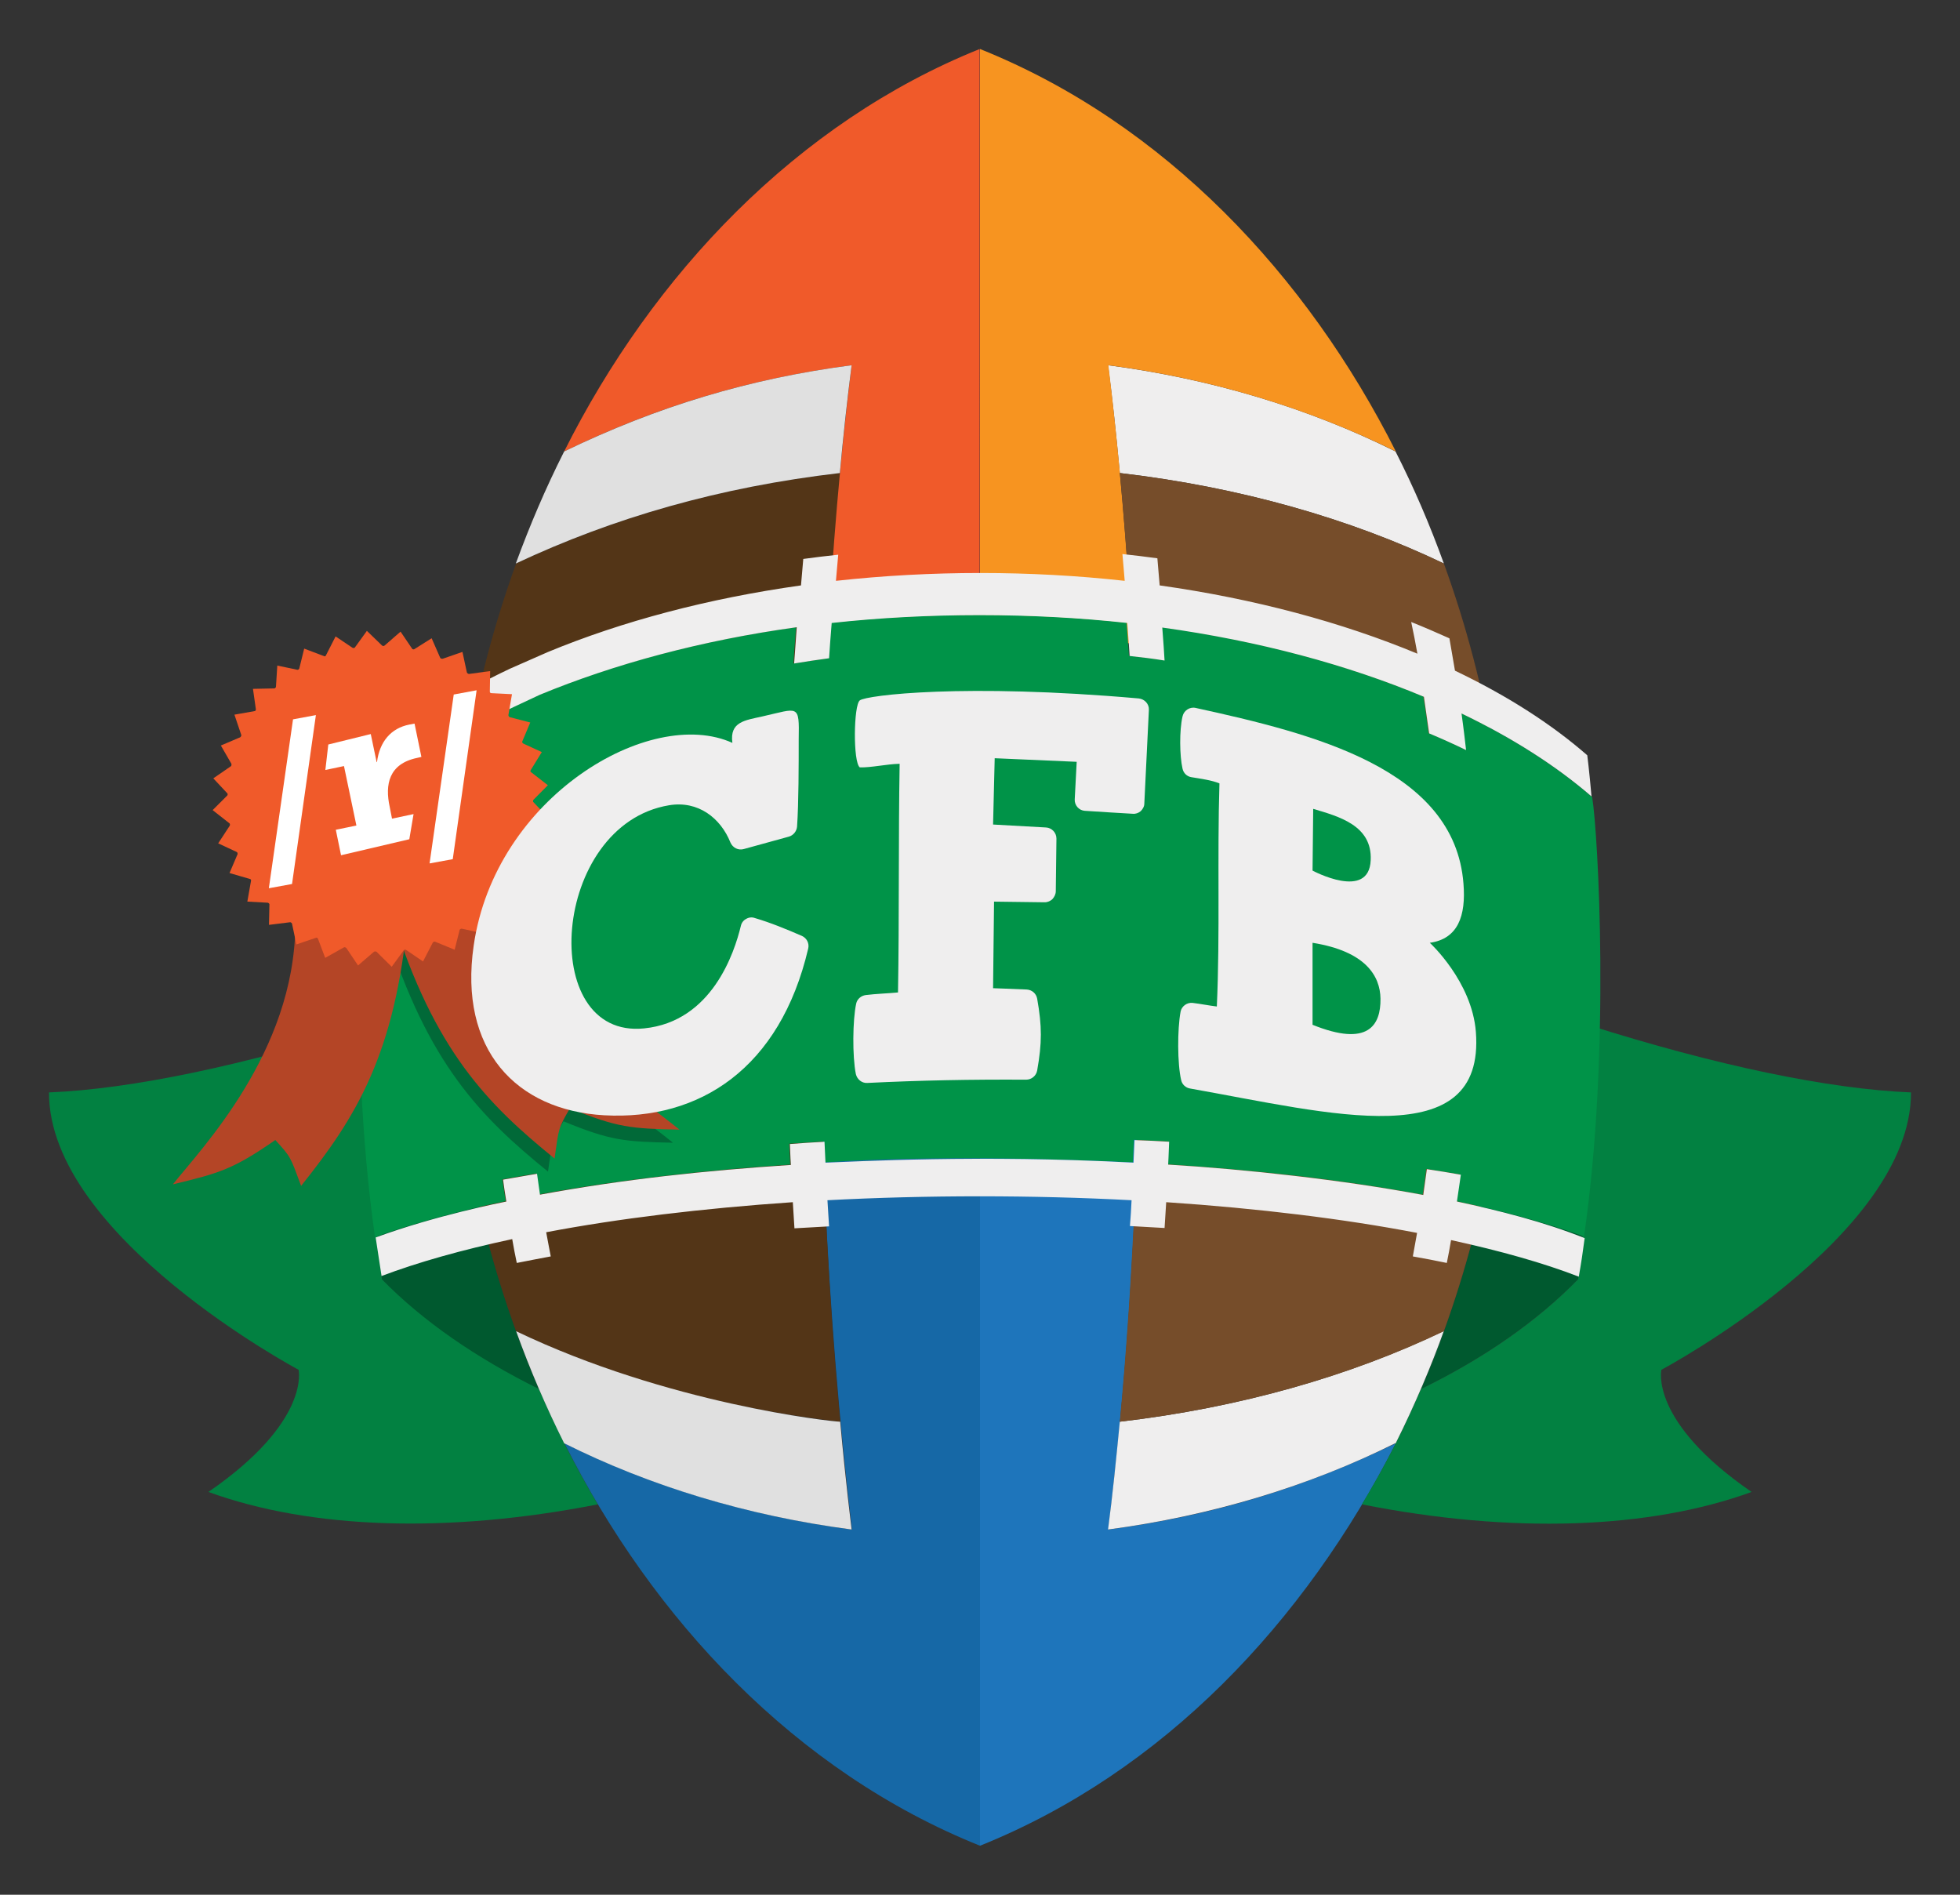 <?xml version="1.0" encoding="UTF-8" standalone="no"?>
<!-- Generator: Adobe Illustrator 19.1.0, SVG Export Plug-In . SVG Version: 6.00 Build 0)  -->

<svg
   xmlns:dc="http://purl.org/dc/elements/1.1/"
   xmlns:cc="http://creativecommons.org/ns#"
   xmlns:rdf="http://www.w3.org/1999/02/22-rdf-syntax-ns#"
   xmlns:svg="http://www.w3.org/2000/svg"
   xmlns="http://www.w3.org/2000/svg"
   xmlns:sodipodi="http://sodipodi.sourceforge.net/DTD/sodipodi-0.dtd"
   xmlns:inkscape="http://www.inkscape.org/namespaces/inkscape"
   version="1.1"
   id="Layer_1"
   x="0px"
   y="0px"
   viewBox="0 0 600 580"
   style="enable-background:new 0 0 600 580;"
   xml:space="preserve"
   inkscape:version="0.91 r13725"
   sodipodi:docname="awards.svg"
   inkscape:export-filename="/home/cameron/Downloads/awards.png"
   inkscape:export-xdpi="90"
   inkscape:export-ydpi="90"><rect x="0" y="0" width="600" height="580" fill="#333333" stroke="none"/><defs
     id="defs38" /><sodipodi:namedview
     pagecolor="#ffffff"
     bordercolor="#666666"
     borderopacity="1"
     objecttolerance="10"
     gridtolerance="10"
     guidetolerance="10"
     inkscape:pageopacity="0"
     inkscape:pageshadow="2"
     inkscape:window-width="3200"
     inkscape:window-height="1746"
     id="namedview36"
     showgrid="false"
     inkscape:zoom="2.3017545"
     inkscape:cx="232.18596"
     inkscape:cy="259.46053"
     inkscape:window-x="0"
     inkscape:window-y="54"
     inkscape:window-maximized="1"
     inkscape:current-layer="Layer_1" /><style
     type="text/css"
     id="style3">
	.st0{fill:#FFFFFF;}
	.st1{fill:#1E75BB;}
	.st2{fill:#00592F;}
	.st3{fill:#028141;}
	.st4{fill:#1668A6;}
	.st5{fill:#533517;}
	.st6{fill:#F05A2A;}
	.st7{fill:#CA4D27;}
	.st8{fill:#0E4924;}
	.st9{fill:#EFEEEE;}
	.st10{fill:#F79420;}
	.st11{fill:#E0E0E0;}
	.st12{fill:#764D2A;}
	.st13{fill:#009348;}
	.st14{fill:#016938;}
	.st15{fill:#B44526;}
</style><path
     id="path536-9"
     inkscape:connector-curvature="0"
     class="st1"
     d="M339.3,468.2c3.5-29.5,5.7-53.7,7.4-85.2l0,0  c2.2-39.4,2.9-79.9,2.3-119H300v301c56-22.5,99.3-68.2,127.3-123.2C400.1,455,372,463.9,339.3,468.2" /><path
     id="path514-4"
     inkscape:connector-curvature="0"
     class="st2"
     d="M139,259.2c-6.6-2-12.6-4.2-18-6.4c-0.5,0.5-1,1.1-1.5,1.6  c-6.7,45.2-7.7,90.8-2.6,137.3c12.5,12.8,28.9,24.2,48.1,33.6C142.6,373.3,134.2,315.3,139,259.2" /><path
     id="path510-2"
     inkscape:connector-curvature="0"
     class="st2"
     d="M480.5,254.4c-0.5-0.5-1-1.1-1.5-1.6  c-5.4,2.3-11.4,4.4-18,6.4c4.3,50-1.8,100.7-19,148.4l0,0c-2.2,6-4.5,11.9-7,17.6c19.2-9.4,35.5-20.8,48.1-33.6  C488.1,346.2,487.3,300.2,480.5,254.4" /><path
     id="path516-2"
     inkscape:connector-curvature="0"
     class="st3"
     d="M172.7,441.7c-2.7-5.4-5.3-10.9-7.7-16.5  c-19.2-9.5-35.6-20.8-48.1-33.6c-2.9-26.7-3.8-52.7-2.9-77.9c-39.4,12.5-74,19.7-99,20.7c-0.1,44.2,76.4,84.9,76.4,84.9  s3.8,15.8-27.6,37.4c31.3,11.4,73.3,12.8,119.2,3.8C179.2,454.1,175.6,447.5,172.7,441.7C172.7,441.7,172.7,441.7,172.7,441.7" /><path
     id="path534-1"
     inkscape:connector-curvature="0"
     class="st4"
     d="M251.1,264c-1,69.8,1.7,136.3,9.7,204.2  c-32-4.2-61.8-13.4-88-26.4C199.8,495.6,243.4,542.3,300,565V264H251.1z" /><path
     id="path532-2"
     inkscape:connector-curvature="0"
     class="st5"
     d="M257.2,144.8c-36.9,4.3-69.4,13.7-99.2,27.7  c-26.6,73.3-27.5,159.2,0,235c30.9,14.8,65.5,23.8,99.2,27.7C248.9,346.9,248.7,235.5,257.2,144.8" /><path
     id="path538-9"
     inkscape:connector-curvature="0"
     class="st6"
     d="M172.7,138.2c28.6-13.9,56.8-22.3,88-26.4  c-3.5,28.1-5.9,57.4-7.4,85.2c15.4-1.5,31-2.2,46.6-2.2V15C243.9,37.5,199.8,84.1,172.7,138.2" /><path
     id="path512-0"
     inkscape:connector-curvature="0"
     class="st8"
     d="M435,425.3L435,425.3C435.4,424.4,435.4,424.4,435,425.3" /><path
     id="path520-2"
     inkscape:connector-curvature="0"
     class="st9"
     d="M342.8,144.8c36.8,4.3,70.6,14,99.2,27.7  c-4.3-11.9-9.2-23.3-14.8-34.3c-26.2-13.1-56-22.2-88-26.4C340.5,121.7,341.7,132.9,342.8,144.8" /><path
     id="path522-9"
     inkscape:connector-curvature="0"
     class="st10"
     d="M339.3,111.8c32,4.2,61.8,13.4,88,26.4  C400.2,84.4,356.6,37.7,300,15v179.8c15,0,30.9,0.7,46.7,2.2C345.1,168.8,342.7,139.6,339.3,111.8" /><path
     id="path524-7"
     inkscape:connector-curvature="0"
     class="st0"
     d="M427.1,441.9C427.1,441.9,427,441.9,427.1,441.9  c0.1,0,0.1,0,0.2-0.1c0,0,0,0.1-0.1,0.1c0,0,0,0,0.1,0c5.5-11,10.5-22.4,14.8-34.3h0c-4.3,11.8-9.2,23.2-14.7,34.1  C427.2,441.8,427.1,441.8,427.1,441.9" /><path
     id="path518-7"
     inkscape:connector-curvature="0"
     class="st3"
     d="M585,334.4c-25-1-59.6-8.2-99-20.7c0.9,25.2,0.1,51-2.9,77.9  c-12.5,12.8-28.8,24.2-48.1,33.6c0,0,0,0,0,0c-2.2,5.1-5.2,11.7-7.8,16.7c-0.1,0.3-4.3,8.7-10.3,18.6c45.9,9.1,88,7.6,119.3-3.8  c-31.4-21.6-27.6-37.4-27.6-37.4S585.1,378.6,585,334.4" /><path
     id="path526-3"
     inkscape:connector-curvature="0"
     class="st9"
     d="M342.8,435.2c-1.1,11.3-2.2,22.4-3.6,33  c31.7-4.2,61.7-13.3,88.1-26.5c5.8-11.6,10.9-23.7,14.7-34.3C413.4,421.2,379.6,430.9,342.8,435.2" /><path
     id="path528-1"
     inkscape:connector-curvature="0"
     class="st11"
     d="M257.2,435.2c-2.6,0-52.9-5.5-99.2-27.7  c4.3,11.9,9.2,23.3,14.7,34.3c0,0,0,0,0,0l0,0c26.2,13.1,56,22.2,88,26.4C260.5,466.4,258.9,454,257.2,435.2" /><path
     id="path530-4"
     inkscape:connector-curvature="0"
     class="st12"
     d="M442,172.5c-28.6-13.7-62.4-23.4-99.2-27.7  c8.5,91.1,8.2,203,0,290.4c36.8-4.3,70.6-14,99.2-27.7C468.7,333.8,469.4,247.9,442,172.5" /><path
     id="path542-3"
     inkscape:connector-curvature="0"
     class="st13"
     d="M487.4,244c-11.9-10.3-26-18.9-40.2-25.7  c0.6,4.1,1.2,9.3,1.4,11.2c-3.7-1.8-7.4-3.5-11.3-5.1c-0.2-1.8-0.9-7-1.6-11.2c-23.4-9.8-50.5-17.1-80.1-21.2  c0.3,3.8,0.6,8.5,0.7,10.1c-3.5-0.5-7.1-1-10.7-1.4c-0.1-1.5-0.4-6-0.7-10.1c-29.2-3.2-61.3-3.2-90.5,0c-0.3,3.9-0.6,8.8-0.8,10.9  c-3.6,0.5-7.2,1-10.7,1.6c0.1-2.3,0.5-7.2,0.8-11.1c-29,4-55.7,11.2-78.7,20.7l-11.4,5.1c-14.6,6.9-29,15.6-41.2,26.2  c-1.2,7.3-6.3,73.5,2.4,134.7c13.8-5.1,33.1-9.7,40-11c-0.3-2.2-0.7-4.4-1-6.7c3.4-0.6,6.9-1.2,10.4-1.8c0.3,2.2,0.6,4.3,0.9,6.4  c24.4-4.5,52.8-7.6,76.8-9.1c-0.1-2.1-0.2-4.2-0.3-6.4c3.5-0.2,7-0.5,10.6-0.7c0.1,2.2,0.2,4.3,0.3,6.4c41.7-2.8,93.6,0,94.3,0  c0.1-2.3,0.2-4.6,0.3-6.9c3.5,0.2,7.1,0.3,10.6,0.5c-0.1,2.3-0.2,4.7-0.3,7c26.2,1.7,52.4,4.5,78.1,9.3c0.4-2.6,0.8-5.2,1.1-7.9  c3.5,0.6,7,1.1,10.4,1.7c-0.4,2.7-0.8,5.5-1.2,8.2c12.8,2.7,26.8,6.3,39.1,10.8C493.1,322.1,489.2,255.1,487.4,244" /><path
     style="fill:#016938;fill-opacity:1;fill-rule:evenodd;stroke:none;stroke-width:1px;stroke-linecap:butt;stroke-linejoin:miter;stroke-opacity:1"
     d="m 152.466,280.347 c 8.625,37.856 42.619,60.556 53.548,69.451 -14.767,-0.305 -19.089,-0.606 -33.537,-6.562 -3.567,6.195 -3.364,5.805 -4.72,15.404 -20.665,-16.76 -36.796,-33.091 -49.629,-73.977 z"
     id="path4889"
     inkscape:connector-curvature="0"
     sodipodi:nodetypes="cccccc" /><path
     sodipodi:nodetypes="cccccc"
     inkscape:connector-curvature="0"
     id="path5889"
     d="m 154.466,276.347 c 8.625,37.856 42.619,60.556 53.548,69.451 -14.767,-0.305 -19.089,-0.606 -33.537,-6.562 -3.567,6.195 -3.364,5.805 -4.72,15.404 -20.665,-16.76 -36.796,-33.091 -49.629,-73.977 z"
     style="fill:#b44526;fill-opacity:1;fill-rule:evenodd;stroke:none;stroke-width:1px;stroke-linecap:butt;stroke-linejoin:miter;stroke-opacity:1" /><path
     id="path540-5"
     inkscape:connector-curvature="0"
     class="st11"
     d="M172.7,138.2c-5.8,11.5-10.5,22.6-14.8,34.3  c29.8-14,62.3-23.4,99.2-27.7c1-11,2.2-22.1,3.6-33C229.4,115.9,201.2,124.4,172.7,138.2" /><path
     style="fill:#b44526;fill-opacity:1;fill-rule:evenodd;stroke:none;stroke-width:1px;stroke-linecap:butt;stroke-linejoin:miter;stroke-opacity:1"
     d="m 90.409,283.262 c -0.347,38.825 -28.713,68.256 -37.492,79.279 14.362,-3.449 18.52,-4.666 31.363,-13.569 4.807,5.291 4.525,4.954 7.899,14.042 16.612,-20.785 28.886,-40.181 32.698,-82.865 z"
     id="path5854"
     inkscape:connector-curvature="0"
     sodipodi:nodetypes="cccccc" /><path
     id="path544-2"
     inkscape:connector-curvature="0"
     class="st9"
     d="M446,367.8c0.4-2.7,0.8-5.4,1.2-8.2  c-3.4-0.6-6.9-1.2-10.4-1.7c-0.4,2.6-0.7,5.3-1.1,7.9c-24.5-4.6-54.6-7.9-78.1-9.3c0,0,0.2-3.7,0.3-7c-3.5-0.2-7-0.4-10.6-0.5  c-0.1,2.3-0.2,4.6-0.3,6.9c-47.2-2.5-85.5-0.3-94.3,0c-0.1-2.1-0.2-4.3-0.3-6.4c-3.5,0.2-7.1,0.4-10.6,0.7c0.1,3.2,0.3,6.4,0.3,6.4  c-26.1,1.7-51.3,4.4-76.8,9.1c-0.3-2.1-0.6-4.3-0.9-6.4c-3.5,0.6-7,1.2-10.4,1.8c0.3,2.2,0.6,4.4,1,6.7c-1.4,0.3-21.5,4.2-40,11  c0.6,4,1.2,7.9,1.8,11.8c11.1-4.2,24.6-8,40-11.3c0.4,2.4,0.9,4.9,1.4,7.3c3.4-0.7,6.8-1.3,10.4-2c-0.5-2.4-0.9-4.9-1.4-7.4  c22.1-4.2,47.7-7.3,75.5-9.2c0.2,2.7,0.3,5.3,0.5,8c3.5-0.2,7-0.4,10.6-0.6c-0.2-2.6-0.3-5.3-0.5-8c30.6-1.6,62.6-1.6,93.1,0  c-0.1,2.7-0.3,5.3-0.5,7.9c3.5,0.2,7.1,0.4,10.6,0.6c0.2-2.6,0.3-5.2,0.5-7.9c28.3,1.9,54.4,5.1,76.8,9.4c-0.4,2.4-0.9,4.8-1.3,7.2  c3.5,0.6,7,1.3,10.4,2c0.5-2.3,0.9-4.7,1.3-7c15.1,3.3,28.3,7,39.1,11.2c0.7-3.9,1.3-7.9,1.8-11.8C472.6,374,459,370.6,446,367.8" /><path
     id="path546-9"
     inkscape:connector-curvature="0"
     class="st9"
     d="M165.2,212.7c23-9.5,49.7-16.7,78.7-20.7  c-0.3,3.9-0.6,8.8-0.8,11.1c3.5-0.6,7.1-1.1,10.7-1.6c0.1-2.1,0.5-7,0.8-10.8c29.2-3.2,61.3-3.2,90.5,0c0.3,3.9,0.6,8.5,0.7,10.1  c3.6,0.4,7.1,0.8,10.7,1.4c-0.1-1.8-0.4-6.5-0.7-10.1c29.6,4.1,56.7,11.4,80.1,21.2c0.6,4.1,1.3,9.3,1.6,11.2  c3.8,1.6,7.6,3.3,11.3,5.1c-0.2-1.8-0.8-7-1.4-11.2c15.4,7.4,28.8,15.9,39.8,25.4c-0.7-8-1.3-12.6-1.3-12.6  c-11.1-9.7-24.8-18.4-40.5-25.9c-0.6-3.3-1.1-6.6-1.7-9.9c-3.8-1.7-7.7-3.4-11.7-5c0.7,3.2,1.3,6.4,1.9,9.7  c-23.1-9.6-49.8-16.8-78.9-20.9c-0.2-2.8-0.5-5.5-0.7-8.3c-3.6-0.5-7.1-0.9-10.7-1.3c0.2,2.7,0.5,5.4,0.7,8.2  c-29-3.2-59.3-3.2-88.4,0c0.2-2.7,0.5-5.4,0.7-8c-3.6,0.4-7.2,0.8-10.7,1.3c-0.2,2.7-0.5,5.4-0.7,8.1c-28.5,4-54.8,11-77.5,20.4  l-11.6,5.1c-16.1,7.6-30.1,16.5-41.5,26.4c0,0-0.6,4.6-1.3,12.6c11.2-9.6,25-18.3,40.8-25.8L165.2,212.7L165.2,212.7z" /><path
     style="fill:#f05a2a;fill-opacity:1;fill-rule:evenodd;stroke:none;stroke-width:0.966px;stroke-linecap:butt;stroke-linejoin:miter;stroke-opacity:1"
     id="path2375"
     d="m 147.444,285.603 c 0,0 -10.18,-2.211 -10.18,-2.211 0,0 0,0 0,0 0,0 1.638,-9.773 1.638,-9.773 0,0 0,0 0,0 0,0 9.542,1.356 9.542,1.356 0,0 0,0 0,0 0,0 -1,10.629 -1,10.629 0,0 0,0 0,0 m -8.271,5.118 c 0,0 -9.693,-3.986 -9.693,-3.986 0,0 0,0 0,0 0,0 2.722,-8.975 2.722,-8.975 0,0 0,0 0,0 0,0 9.513,2.891 9.513,2.891 0,0 0,0 0,0 0,0 -2.543,10.071 -2.543,10.071 0,0 0,0 0,0 m -9.669,3.587 c 0,0 -8.663,-5.89 -8.663,-5.89 0,0 0,0 0,0 0,0 5.139,-8.399 5.139,-8.399 0,0 0,0 0,0 0,0 8.395,4.856 8.395,4.856 0,0 0,0 0,0 0,0 -4.871,9.433 -4.871,9.433 0,0 0,0 0,0 m -9.591,1.626 c 0,0 -7.539,-7.446 -7.539,-7.446 0,0 0,0 0,0 0,0 5.837,-7.172 5.837,-7.172 0,0 0,0 0,0 0,0 7.793,6.276 7.793,6.276 0,0 0,0 0,0 0,0 -6.09,8.342 -6.09,8.342 0,0 0,0 0,0 m -10.309,-0.398 c 0,0 -5.866,-8.751 -5.866,-8.751 0,0 0,0 0,0 0,0 7.857,-5.831 7.857,-5.831 0,0 0,0 0,0 0,0 6.008,7.693 6.008,7.693 0,0 0,0 0,0 0,0 -7.999,6.889 -7.999,6.889 0,0 0,0 0,0 m -10.054,-2.321 c 0,0 -3.645,-9.641 -3.645,-9.641 0,0 0,0 0,0 0,0 9.204,-3.986 9.204,-3.986 0,0 0,0 0,0 0,0 3.717,8.415 3.717,8.415 0,0 0,0 0,0 0,0 -9.276,5.212 -9.276,5.212 0,0 0,0 0,0 m -8.817,-4.109 c 0,0 -2.184,-10.366 -2.184,-10.366 0,0 0,0 0,0 0,0 9.408,-2.456 9.408,-2.456 0,0 0,0 0,0 0,0 2.715,9.441 2.715,9.441 0,0 0,0 0,0 0,0 -9.938,3.381 -9.938,3.381 0,0 0,0 0,0 m -8.392,-5.994 c 0,0 0.221,-10.362 0.221,-10.362 0,0 0,0 0,0 0,0 9.965,-0.261 9.965,-0.261 0,0 0,0 0,0 0,0 0.258,9.327 0.258,9.327 0,0 0,0 0,0 0,0 -10.444,1.296 -10.444,1.296 0,0 0,0 0,0 m -6.624,-7.122 c 0,0 1.852,-10.49 1.852,-10.49 0,0 0,0 0,0 0,0 9.585,1.227 9.585,1.227 0,0 0,0 0,0 0,0 -1.012,9.834 -1.012,9.834 0,0 0,0 0,0 0,0 -10.424,-0.571 -10.424,-0.571 0,0 0,0 0,0 m -5.458,-8.747 c 0,0 4.093,-9.583 4.093,-9.583 0,0 0,0 0,0 0,0 9.286,3.453 9.286,3.453 0,0 0,0 0,0 0,0 -3.135,9.119 -3.135,9.119 0,0 0,0 0,0 0,0 -10.245,-2.989 -10.245,-2.989 0,0 0,0 0,0 m -3.464,-9.088 c 0,0 5.743,-8.772 5.743,-8.772 0,0 0,0 0,0 0,0 8.298,4.365 8.298,4.365 0,0 0,0 0,0 0,0 -4.634,8.802 -4.634,8.802 0,0 0,0 0,0 0,0 -9.407,-4.395 -9.407,-4.395 0,0 0,0 0,0 m -1.7,-10.169 c 0,0 7.411,-7.406 7.411,-7.406 0,0 0,0 0,0 0,0 7.286,6.624 7.286,6.624 0,0 0,0 0,0 0,0 -6.349,7.338 -6.349,7.338 0,0 0,0 0,0 0,0 -8.348,-6.555 -8.348,-6.555 0,0 0,0 0,0 m 0.201,-9.724 c 0,0 8.725,-6.015 8.725,-6.015 0,0 0,0 0,0 0,0 5.954,7.078 5.954,7.078 0,0 0,0 0,0 0,0 -7.626,6.481 -7.626,6.481 0,0 0,0 0,0 0,0 -7.052,-7.545 -7.052,-7.545 0,0 0,0 0,0 m 2.316,-10.051 c 0,0 9.69,-4.132 9.69,-4.132 0,0 0,0 0,0 0,0 4.264,8.808 4.264,8.808 0,0 0,0 0,0 0,0 -8.68,4.468 -8.68,4.468 0,0 0,0 0,0 0,0 -5.275,-9.144 -5.275,-9.144 0,0 0,0 0,0 m 4.151,-9.445 c 0,0 10.149,-1.789 10.149,-1.789 0,0 0,0 0,0 0,0 2.205,9.786 2.205,9.786 0,0 0,0 0,0 0,0 -8.959,2.088 -8.959,2.088 0,0 0,0 0,0 0,0 -3.395,-10.085 -3.395,-10.085 0,0 0,0 0,0 m 5.676,-7.899 c 0,0 10.59,-0.219 10.59,-0.219 0,0 0,0 0,0 0,0 0.665,9.702 0.665,9.702 0,0 0,0 0,0 0,0 -9.78,0.912 -9.78,0.912 0,0 0,0 0,0 0,0 -1.475,-10.395 -1.475,-10.395 0,0 0,0 0,0 m 7.448,-7.134 c 0,0 10.139,2.145 10.139,2.145 0,0 0,0 0,0 0,0 -1.597,9.84 -1.597,9.84 0,0 0,0 0,0 0,0 -9.209,-1.479 -9.209,-1.479 0,0 0,0 0,0 0,0 0.667,-10.506 0.667,-10.506 0,0 0,0 0,0 m 8.23,-5.184 c 0,0 9.961,3.774 9.961,3.774 0,0 0,0 0,0 0,0 -2.99,9.188 -2.99,9.188 0,0 0,0 0,0 0,0 -9.472,-2.824 -9.472,-2.824 0,0 0,0 0,0 0,0 2.501,-10.137 2.501,-10.137 0,0 0,0 0,0 m 9.613,-3.733 c 0,0 8.649,5.813 8.649,5.813 0,0 0,0 0,0 0,0 -5.125,8.476 -5.125,8.476 0,0 0,0 0,0 0,0 -8.372,-4.781 -8.372,-4.781 0,0 0,0 0,0 0,0 4.848,-9.508 4.848,-9.508 0,0 0,0 0,0 m 9.577,-1.703 c 0,0 7.541,7.29 7.541,7.29 0,0 0,0 0,0 0,0 -5.838,7.328 -5.838,7.328 0,0 0,0 0,0 0,0 -7.779,-6.199 -7.779,-6.199 0,0 0,0 0,0 0,0 6.076,-8.419 6.076,-8.419 0,0 0,0 0,0 m 10.311,0.241 c 0,0 5.881,8.674 5.881,8.674 0,0 0,0 0,0 0,0 -7.872,5.907 -7.872,5.907 0,0 0,0 0,0 0,0 -6.014,-7.615 -6.014,-7.615 0,0 0,0 0,0 0,0 8.005,-6.967 8.005,-6.967 0,0 0,0 0,0 m 9.513,2.029 c 0,0 4.26,9.711 4.26,9.711 0,0 0,0 0,0 0,0 -8.066,4.505 -8.066,4.505 0,0 0,0 0,0 0,0 -4.93,-8.713 -4.93,-8.713 0,0 0,0 0,0 0,0 8.735,-5.504 8.735,-5.504 0,0 0,0 0,0 m 9.432,4.179 c 0,0 2.226,10.301 2.226,10.301 0,0 0,0 0,0 0,0 -9.45,2.521 -9.45,2.521 0,0 0,0 0,0 0,0 -2.749,-9.371 -2.749,-9.371 0,0 0,0 0,0 0,0 9.973,-3.452 9.973,-3.452 0,0 0,0 0,0 m 8.485,5.869 c 0,0 -0.164,10.309 -0.164,10.309 0,0 0,0 0,0 0,0 -10.022,0.314 -10.022,0.314 0,0 0,0 0,0 0,0 -0.351,-9.201 -0.351,-9.201 0,0 0,0 0,0 0,0 10.537,-1.421 10.537,-1.421 0,0 0,0 0,0 m 6.681,7.069 c 0,0 -1.788,10.445 -1.788,10.445 0,0 0,0 0,0 0,0 -9.648,-1.182 -9.648,-1.182 0,0 0,0 0,0 0,0 0.955,-9.781 0.955,-9.781 0,0 0,0 0,0 0,0 10.482,0.518 10.482,0.518 0,0 0,0 0,0 m 5.59,8.665 c 0,0 -4.02,9.555 -4.02,9.555 0,0 0,0 0,0 0,0 -9.359,-3.424 -9.359,-3.424 0,0 0,0 0,0 0,0 3.198,-8.773 3.198,-8.773 0,0 0,0 0,0 0,0 10.182,2.642 10.182,2.642 0,0 0,0 0,0 m 3.537,9.06 c 0,0 -5.582,9.075 -5.582,9.075 0,0 0,0 0,0 0,0 -8.459,-4.667 -8.459,-4.667 0,0 0,0 0,0 0,0 4.561,-8.774 4.561,-8.774 0,0 0,0 0,0 0,0 9.48,4.367 9.48,4.367 0,0 0,0 0,0 m 1.853,10.142 c 0,0 -7.333,7.407 -7.333,7.407 0,0 0,0 0,0 0,0 -7.364,-6.625 -7.364,-6.625 0,0 0,0 0,0 0,0 6.271,-7.329 6.271,-7.329 0,0 0,0 0,0 0,0 8.425,6.546 8.425,6.546 0,0 0,0 0,0 m -0.123,9.725 c 0,0 -8.572,6.045 -8.572,6.045 0,0 0,0 0,0 0,0 -6.107,-7.108 -6.107,-7.108 0,0 0,0 0,0 0,0 7.548,-6.482 7.548,-6.482 0,0 0,0 0,0 0,0 7.13,7.545 7.13,7.545 0,0 0,0 0,0 m -2.163,10.081 c 0,0 -9.618,4.161 -9.618,4.161 0,0 0,0 0,0 0,0 -4.337,-8.837 -4.337,-8.837 0,0 0,0 0,0 0,0 8.604,-4.489 8.604,-4.489 0,0 0,0 0,0 0,0 5.35,9.165 5.35,9.165 0,0 0,0 0,0 m -3.765,8.968 c 0,0 -10.331,2.38 -10.331,2.38 0,0 0,0 0,0 0,0 -2.928,-8.767 -2.928,-8.767 0,0 0,0 0,0 0,0 9.478,-3.221 9.478,-3.221 0,0 0,0 0,0 0,0 3.781,9.608 3.781,9.608 0,0 0,0 0,0 m -5.858,8.491 c 0,0 -10.534,0.273 -10.534,0.273 0,0 0,0 0,0 0,0 -0.721,-9.756 -0.721,-9.756 0,0 0,0 0,0 0,0 9.717,-0.959 9.717,-0.959 0,0 0,0 0,0 0,0 1.537,10.442 1.537,10.442 0,0 0,0 0,0"
     inkscape:connector-curvature="0" /><path
     style="fill:#f05a2a;fill-opacity:1;stroke:none;stroke-width:1;stroke-miterlimit:4;stroke-dasharray:none;stroke-opacity:1"
     id="path4864"
     d="m 150.221,276.9 c 0,0 -4.322,3.986 -4.322,3.986 0,0 -4.787,3.412 -4.787,3.412 0,0 -5.176,2.784 -5.176,2.784 0,0 -5.484,2.112 -5.484,2.112 0,0 -5.705,1.407 -5.705,1.407 0,0 -5.837,0.68 -5.837,0.68 0,0 -5.876,-0.058 -5.876,-0.058 0,0 -5.823,-0.795 -5.823,-0.795 0,0 -5.677,-1.52 -5.677,-1.52 0,0 -5.443,-2.22 -5.443,-2.22 0,0 -5.122,-2.886 -5.122,-2.886 0,0 -4.721,-3.506 -4.721,-3.506 0,0 -4.245,-4.07 -4.245,-4.07 0,0 -3.702,-4.571 -3.702,-4.571 0,0 -3.101,-4.999 -3.101,-4.999 0,0 -2.451,-5.349 -2.451,-5.349 0,0 -1.762,-5.614 -1.762,-5.614 0,0 -1.046,-5.791 -1.046,-5.791 0,0 -0.313,-5.876 -0.313,-5.876 0,0 0.425,-5.869 0.425,-5.869 0,0 1.156,-5.769 1.156,-5.769 0,0 1.869,-5.578 1.869,-5.578 0,0 2.553,-5.299 2.553,-5.299 0,0 3.196,-4.937 3.196,-4.937 0,0 3.789,-4.497 3.789,-4.497 0,0 4.322,-3.986 4.322,-3.986 0,0 4.787,-3.412 4.787,-3.412 0,0 5.176,-2.784 5.176,-2.784 0,0 5.484,-2.112 5.484,-2.112 0,0 5.705,-1.407 5.705,-1.407 0,0 5.837,-0.68 5.837,-0.68 0,0 5.876,0.058 5.876,0.058 0,0 5.823,0.795 5.823,0.795 0,0 5.677,1.52 5.677,1.52 0,0 5.443,2.22 5.443,2.22 0,0 5.122,2.886 5.122,2.886 0,0 4.721,3.506 4.721,3.506 0,0 4.245,4.07 4.245,4.07 0,0 3.702,4.571 3.702,4.571 0,0 3.101,4.999 3.101,4.999 0,0 2.451,5.349 2.451,5.349 0,0 1.762,5.614 1.762,5.614 0,0 1.046,5.791 1.046,5.791 0,0 0.313,5.876 0.313,5.876 0,0 -0.425,5.869 -0.425,5.869 0,0 -1.156,5.769 -1.156,5.769 0,0 -1.869,5.578 -1.869,5.578 0,0 -2.553,5.299 -2.553,5.299 0,0 -3.196,4.937 -3.196,4.937 0,0 -3.789,4.497 -3.789,4.497"
     inkscape:connector-curvature="0" /><path
     id="path554-7"
     inkscape:connector-curvature="0"
     class="st0"
     d="M125.3,256.9l-20.9,4.9l-1.6-7.8l6.3-1.3l-3.8-18.2l-5.7,1.2  l0.9-7.8l13-3.2l1.8,8.6l0.1,0c0.8-6.3,4.3-10.4,9.9-11.5l1.6-0.3l2.1,10.2l-1.3,0.3c-8.7,1.8-9.9,8.2-8.4,15l0.7,3.6l6.6-1.4  L125.3,256.9L125.3,256.9z" /><polygon
     id="polygon556-8"
     class="st0"
     points="138.9,212.6 145.9,211.3 138.6,263 131.5,264.3 " /><polygon
     id="polygon558-2"
     class="st0"
     points="89.7,220.2 96.7,218.9 89.4,270.6 82.3,271.9 " /><path
     id="path560-6"
     inkscape:connector-curvature="0"
     class="st9"
     d="M350.3,246c0,0.9-0.5,1.7-1.1,2.3c-0.7,0.6-1.6,0.9-2.5,0.8  c-3.8-0.2-9.9-0.6-14.6-0.9c-1.8-0.1-3.2-1.7-3.1-3.5l0.6-11.5l-25.1-1.1l-0.5,20.3l16.2,0.9c1.8,0.1,3.2,1.6,3.2,3.4l-0.2,16.1  c0,0.9-0.4,1.7-1,2.4c-0.6,0.6-1.5,1-2.4,1l-15.5-0.2l-0.3,26.5c0,0,5.8,0.2,10.3,0.4c1.6,0.1,2.9,1.2,3.2,2.8  c1.5,8.5,1.5,13.5,0,22c-0.3,1.6-1.7,2.8-3.4,2.8c-16.7-0.1-32.4,0.2-48.6,1c-1.7,0.1-3.1-1.1-3.5-2.7c-1.1-5.4-1-16.6,0.1-21.6  c0.3-1.4,1.5-2.4,2.9-2.6c3.2-0.4,6.7-0.5,9.9-0.8c0.4-23.1,0.1-46.9,0.5-70c-4.1,0.1-8.7,1.2-12.2,1.1c-2.1-1.6-1.9-19,0-20.5  c2-1.6,32-5.3,85.4-0.6c1.8,0.2,3.2,1.7,3.1,3.5L350.3,246L350.3,246z" /><path
     id="path562-9"
     inkscape:connector-curvature="0"
     class="st9"
     d="M362,219.3c0.4-1.8,2.2-3,4-2.6c36.1,7.9,79.3,18.6,82,53.8  c0.8,9.9-1.7,16.9-10.3,18.1c0,0,12.9,11.8,14.1,27.3c2.9,37.8-44.6,24.9-87.5,17.3c-1.3-0.2-2.4-1.2-2.7-2.5  c-1.2-4.9-1.2-15.7-0.2-21c0.3-1.7,2-2.9,3.7-2.7c2.5,0.3,4.9,0.8,7.4,1.1c1-22,0.1-46,0.8-68.3c-2.5-1-5.6-1.4-8.6-1.9  c-1.3-0.2-2.4-1.2-2.7-2.6C361.1,231.4,361,223.6,362,219.3 M401.8,266.5c0,0,17.3,9.3,17.8-3.2c0.5-10.7-9.9-13.4-17.6-15.7  L401.8,266.5z M422.6,305.7c-0.1-6.9-4.5-14.5-20.8-17.1v25.1C418.9,320.6,422.7,313.8,422.6,305.7" /><path
     id="path564-5"
     inkscape:connector-curvature="0"
     class="st9"
     d="M244,253c-0.1,1.4-1.1,2.7-2.5,3.1c-3.3,0.9-9.4,2.6-13.8,3.8  c-1.7,0.5-3.4-0.4-4.1-2c-3-7.5-9.9-12.9-18.8-11.4c-36.1,6-40.5,71.7-7.6,68.3c20.7-2.1,27.6-23.1,29.6-31.4  c0.2-0.9,0.8-1.7,1.6-2.1c0.8-0.5,1.8-0.6,2.6-0.3c4.8,1.4,9.9,3.5,14.5,5.5c1.5,0.7,2.3,2.3,1.9,3.9c-8.6,36.6-33.2,52.6-62.4,51  c-27.1-1.5-44.6-20.2-40-51.9c6.5-45.5,54-73.5,79.2-62.1c-0.9-6.5,3.9-6.9,9.2-8.1c11.1-2.5,11.3-3.9,11.1,7  C244.5,234,244.5,245.8,244,253" /></svg>